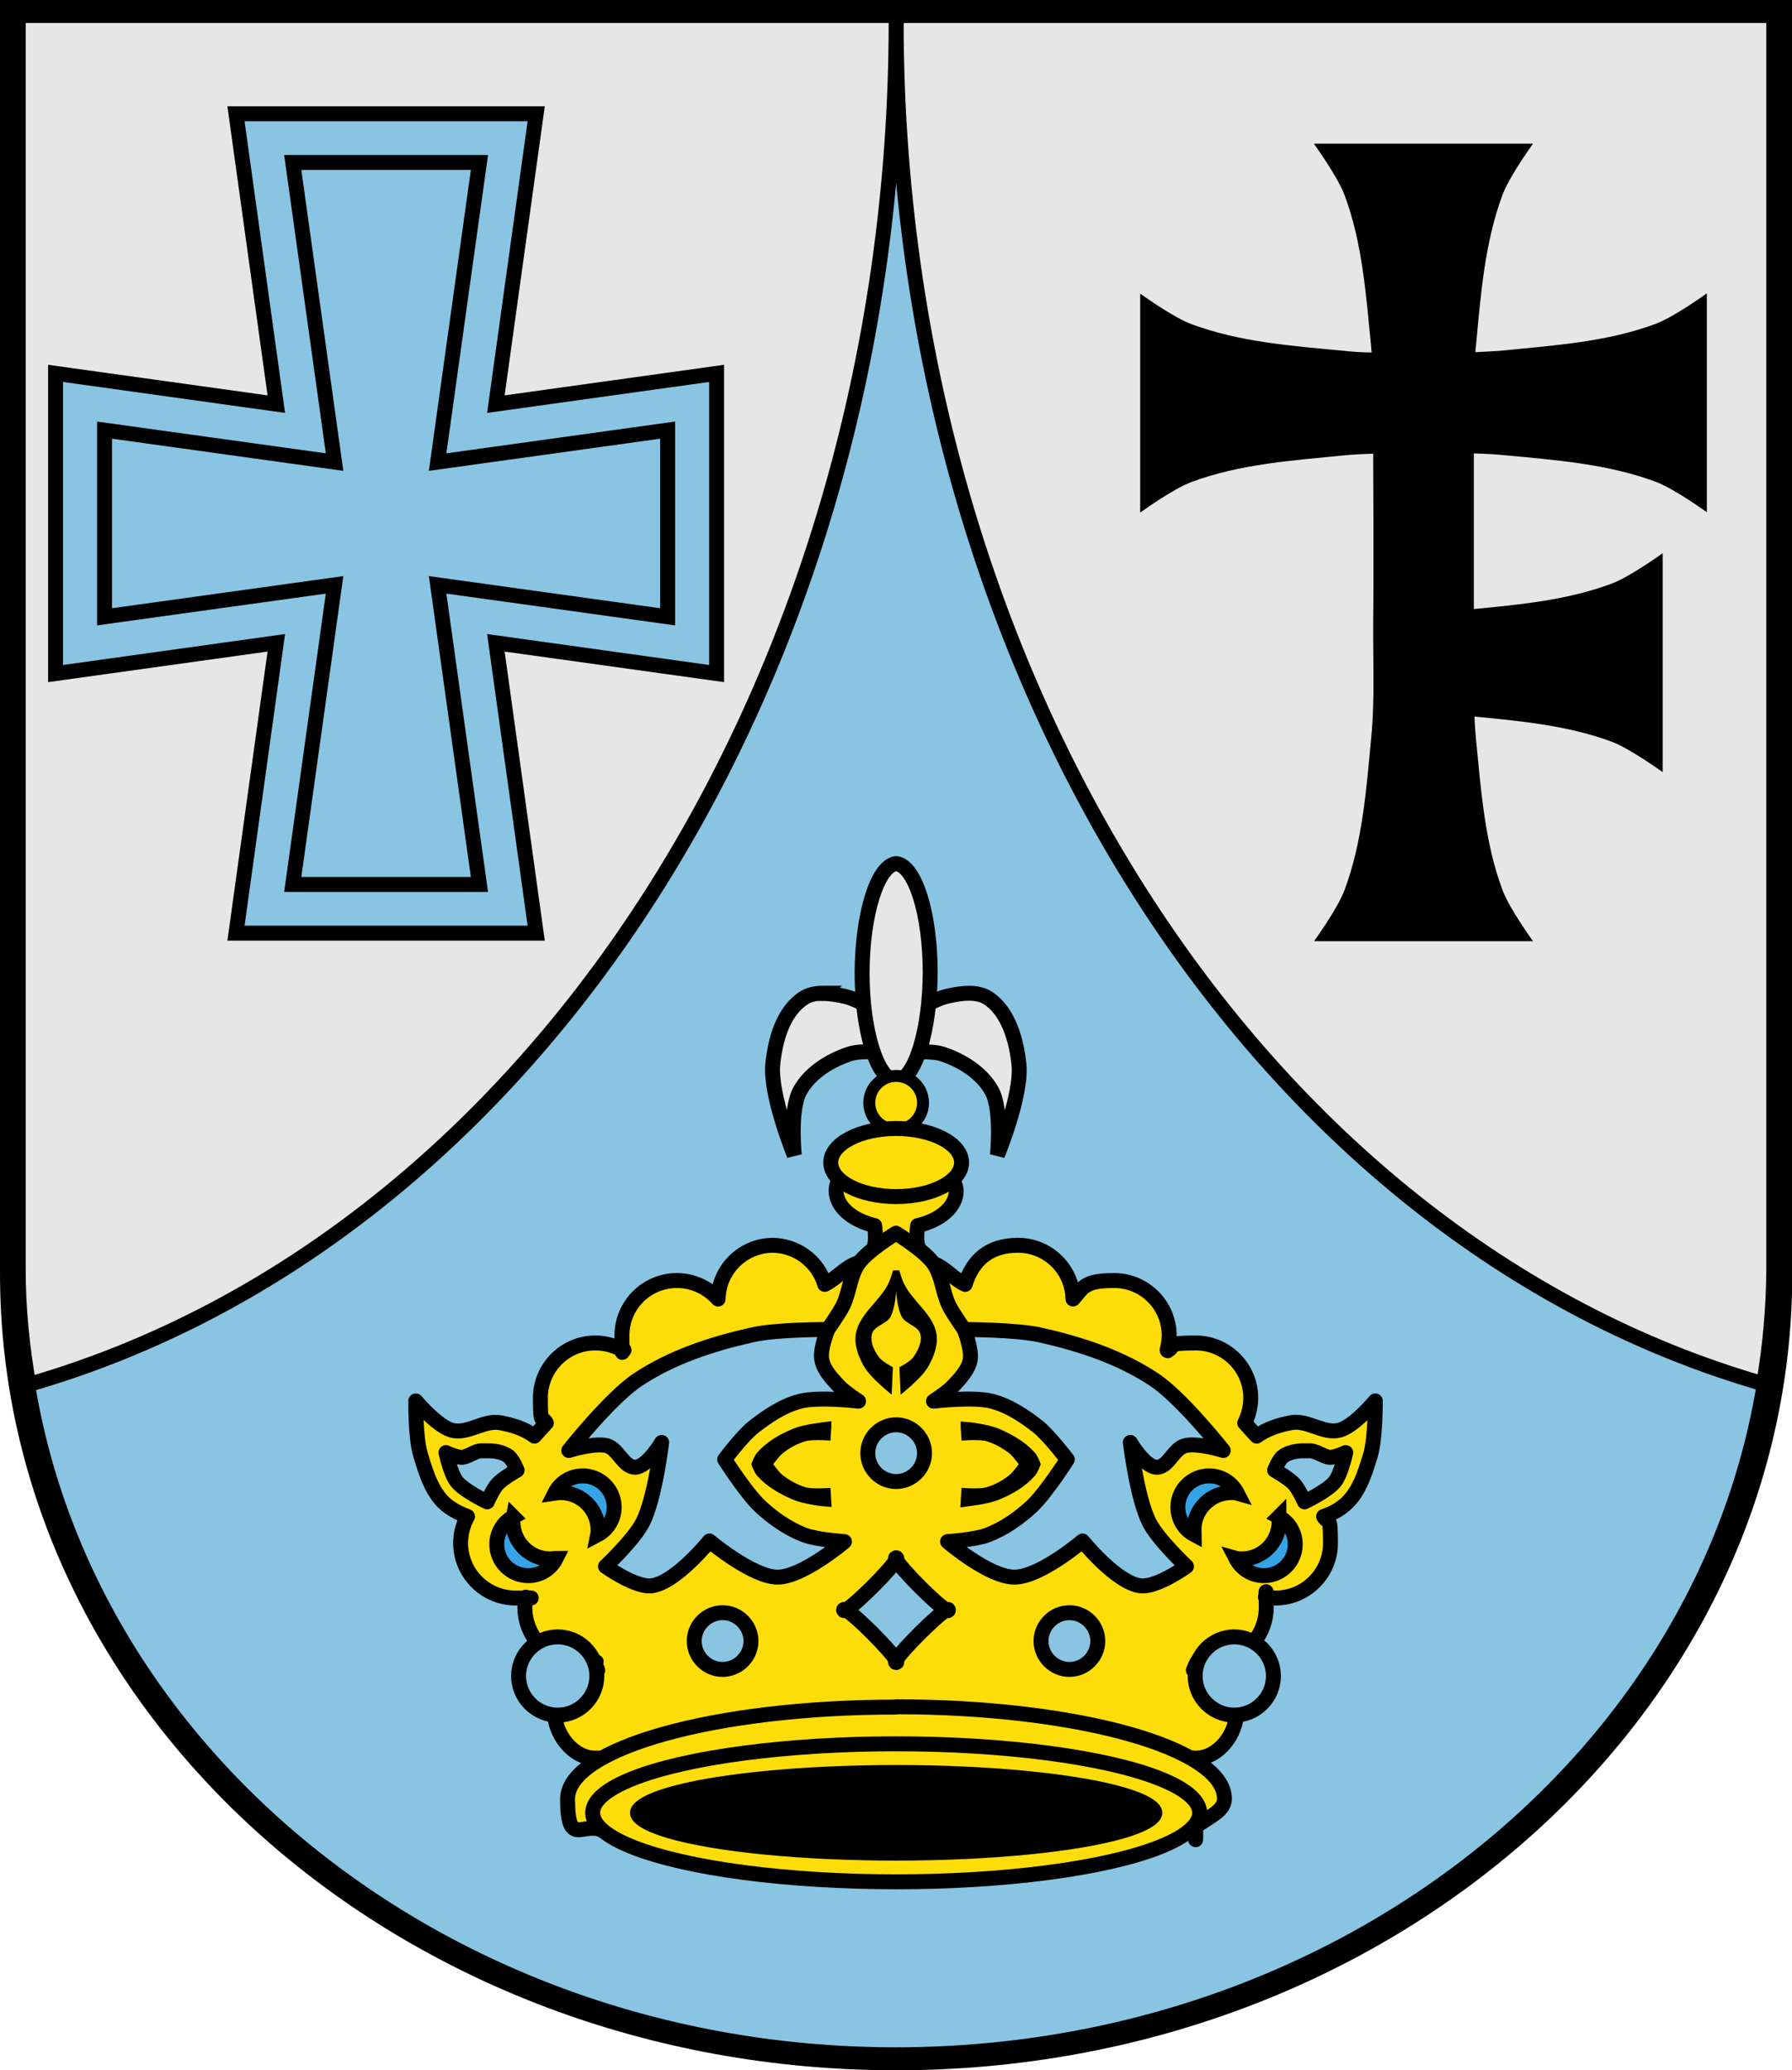 <?xml version="1.0" encoding="UTF-8"?>
<svg xmlns="http://www.w3.org/2000/svg" xmlns:cc="http://creativecommons.org/ns#" xmlns:dc="http://purl.org/dc/elements/1.1/" xmlns:inkscape="http://www.inkscape.org/namespaces/inkscape" xmlns:rdf="http://www.w3.org/1999/02/22-rdf-syntax-ns#" xmlns:sodipodi="http://sodipodi.sourceforge.net/DTD/sodipodi-0.dtd" xmlns:svg="http://www.w3.org/2000/svg" version="1.1" viewBox="0 0 599.9 693.1">
  <defs>
    <style>
      .cls-1, .cls-2, .cls-3, .cls-4, .cls-5, .cls-6, .cls-7, .cls-8, .cls-9, .cls-10, .cls-11, .cls-12 {
        stroke: #000;
      }

      .cls-1, .cls-2, .cls-3, .cls-4, .cls-5, .cls-7, .cls-8, .cls-10, .cls-11 {
        stroke-width: 5px;
      }

      .cls-1, .cls-13, .cls-4, .cls-6, .cls-7, .cls-14, .cls-11 {
        fill-rule: evenodd;
      }

      .cls-1, .cls-3 {
        fill: #e6e6e7;
      }

      .cls-2 {
        fill: none;
      }

      .cls-13, .cls-4, .cls-5, .cls-9, .cls-11 {
        fill: #fcdd09;
      }

      .cls-3, .cls-4, .cls-5, .cls-8, .cls-9, .cls-10, .cls-12 {
        stroke-linecap: round;
      }

      .cls-3, .cls-5, .cls-8, .cls-9, .cls-11, .cls-12 {
        stroke-linejoin: round;
      }

      .cls-6 {
        stroke-width: 3px;
      }

      .cls-7, .cls-8 {
        fill: #89c5e3;
      }

      .cls-9 {
        stroke-width: 4px;
      }

      .cls-10 {
        fill: #34a4e7;
      }

      .cls-12 {
        stroke-width: 2px;
      }
    </style>
  </defs>
  <!-- Generator: Adobe Illustrator 28.7.1, SVG Export Plug-In . SVG Version: 1.2.0 Build 142)  -->
  <g>
    <g id="Ebene_1">
      <g id="Ebene_1-2" data-name="Ebene_1">
        <g id="svg1188">
          <path id="path1106" class="cls-14" d="M0,0v426.3c0,147.3,134.3,266.8,300,266.8h0c165.7,0,300-119.4,300-266.8h0V0H0" inkscape:connector-curvature="0"></path>
          <path id="path1108" class="cls-7" d="M6.1,5.2v419.9c0,145.1,131.5,262.8,293.8,262.8h0c162.3,0,293.8-117.6,293.8-262.8h0V5.2H6.1Z" inkscape:connector-curvature="0"></path>
          <path id="path1112" class="cls-5" d="M300,386.3c-11.1,0-20.1,5.6-20.1,12.4h0c0,5.1,5.2,9.8,12.9,11.6.3,2.3.4,4.9,0,6.6-1.3,5-8.4,12.9-8.4,12.9l15.6-.5,15.6.5s-7.1-8-8.4-12.9c-.5-1.7-.3-4.3,0-6.6,7.8-1.8,12.9-6.4,12.9-11.6s-9-12.4-20.1-12.4h0Z" inkscape:connector-curvature="0"></path>
          <path id="path1114" class="cls-11" d="M258.8,416.9c-10,0-18.2,8-18.4,18-3.5-3.9-8.5-6.2-13.8-6.2-10.2,0-18.4,8.3-18.4,18.4s.2,3.3.7,4.9c0,0-.2.1-.2.2-2.8-1.7-6.1-2.6-9.4-2.6-10.2,0-18.4,8.3-18.4,18.4s.7,5.8,2,8.4c-1.4,1.5-2.7,2.9-4,4.4-3.2-2.5-7.6-3.8-11.5-4.5-5.4-1-10.9,4-16.2,2.5-5-1.4-12-9.8-12-9.8,0,0-.2,12.3,1.6,18.1,1.9,6.3,4.1,13.6,9.5,17.4,1.8,1.3,4,2.4,6.2,3.2-1.5,2.7-2.3,5.8-2.3,8.9,0,10.2,8.3,18.4,18.4,18.4s2.3,0,3.4-.3c-.2,1.1-.3,2.3-.3,3.4,0,10.2,8.3,18.4,18.4,18.4s3-.2,4.4-.6c.3.5.6.9.8,1.4.3.6.6,1.2.8,1.9h-.8c-7.6,0-13.7,6.1-13.7,13.7s6.1,15.7,13.7,15.7,3.4-.3,5-.9c.1,2.7.1,4.6.1,4.6l59.3-5.2,36.1-10,36.1,10,59.3,5.2s0-1.8.1-4.6c1.6.6,3.3.9,5,.9,7.6,0,13.7-8.1,13.7-15.7s-6.1-13.7-13.7-13.7h-.8c.3-.7.5-1.3.8-1.9.2-.5.5-1,.8-1.4,1.4.4,2.9.5,4.4.6,10.2,0,18.4-8.3,18.4-18.4s-.1-2.3-.3-3.4c1.1.2,2.3.3,3.4.3,10.2,0,18.4-8.3,18.4-18.4s-.8-6.2-2.3-8.9c2.3-.8,4.4-1.8,6.2-3.2,5.4-3.9,7.6-11.1,9.5-17.4,1.7-5.8,1.6-18.1,1.6-18.1,0,0-7,8.5-12,9.8-5.3,1.4-10.8-3.6-16.2-2.5-3.8.7-8.3,2.1-11.5,4.5-1.3-1.5-2.7-2.9-4-4.4,1.3-2.6,2-5.5,2-8.4,0-10.2-8.3-18.4-18.4-18.4s-6.6.9-9.4,2.6c0,0-.2-.1-.2-.2.4-1.6.7-3.2.7-4.9,0-10.2-8.3-18.4-18.4-18.4s-10.3,2.3-13.8,6.2c-.2-10-8.4-18-18.4-18s-15.3,5.3-17.7,13.1c-3.9-1.8-6.8-5.8-10.9-7.1-4-1.3-12.6-.6-12.6-.6,0,0-8.6-.6-12.6.6-4.1,1.3-7,5.2-10.9,7.1-2.3-7.8-9.5-13.1-17.7-13.1h.4ZM277.1,445.1s-2.7,6.7-2,10.1c.6,3.4,3.3,6.2,5.6,8.7,1.9,2.1,6.7,5.2,6.7,5.2,0,0-13.2-1.6-19.5,0-5.8,1.5-11,5-15.7,8.7-3.8,3-9.6,10.8-9.6,10.8,0,0,7.1,11.2,11.9,15.7,4.3,4,9.3,7.5,14.8,9.6,4.2,1.6,13.4,2.2,13.4,2.2,0,0-14,11.9-22.4,11.9s-22.8-12.1-22.8-12.1c0,0-11.2,13.9-19.3,15-5.5.7-15.5-6.5-15.5-6.5,0,0,9.6-9,12.5-14.8,4.1-8.1,6.3-26.7,6.3-26.7,0,0-4.7,8-8.7,8.3-4,.2-5.8-6.1-9.6-7.2-4.1-1.1-12.8,1.6-12.8,1.6,0,0,13.9-17.6,23.1-23.7,11.4-7.6,24.9-12,38.3-15,8.3-1.9,25.3-1.8,25.3-1.8h0ZM322.8,445.1s17.1,0,25.3,1.8c13.4,3,26.9,7.4,38.3,15,9.2,6.1,23.1,23.7,23.1,23.7,0,0-8.6-2.7-12.8-1.6-3.9,1-5.6,7.4-9.6,7.2-4-.2-8.7-8.3-8.7-8.3,0,0,2.2,18.5,6.3,26.7,2.9,5.8,12.5,14.8,12.5,14.8,0,0-9.9,7.2-15.5,6.5-8.1-1.1-19.3-15-19.3-15,0,0-14.2,12.1-22.8,12.1s-22.4-11.9-22.4-11.9c0,0,9.2-.6,13.4-2.2,5.5-2.1,10.5-5.6,14.8-9.6,4.8-4.5,11.9-15.7,11.9-15.7,0,0-5.9-7.7-9.6-10.8-4.7-3.7-9.9-7.2-15.7-8.7-6.3-1.6-19.5,0-19.5,0,0,0,4.8-3.1,6.7-5.2,2.3-2.5,5-5.3,5.6-8.7.6-3.4-2-10.1-2-10.1h0Z" inkscape:connector-curvature="0"></path>
          <path id="path1118" class="cls-3" d="M6.1,5.2v419.9c0,12.9,1.3,25.7,3.5,38.4C179.4,414.6,299.8,225.6,300,7.6v-2.4H6.1ZM300,7.6c.3,218,120.7,406.9,290.4,455.7,2.2-12.7,3.3-25.4,3.4-38.2V5.2h-293.7v2.4h-.1Z" inkscape:connector-curvature="0"></path>
          <path id="path1122" class="cls-14" d="M439.9,48.2s7.9,10.9,10.2,17.1c6,16,7.2,33.5,8.9,50.6,0,.7.1,1.4.2,2.1-3.6,0-7-.3-9.8-.6-17-1.6-34.5-2.9-50.6-8.9-6.2-2.3-17.1-10.2-17.1-10.2v73.3s10.9-7.9,17.1-10.2c16-6,33.5-7.2,50.6-8.9,2.9-.3,6.5-.5,10.3-.6v3.3s.2,35.3,0,52.9c-.1,13.1.6,26.2-.7,39.3-1.6,17-2.9,34.5-8.9,50.6-2.3,6.2-10.2,17.1-10.2,17.1h73.3s-7.9-10.9-10.2-17.1c-6-16-7.2-33.5-8.9-50.6-.2-2.2-.4-4.8-.5-7.5,15.6,1.5,31.4,3,45.9,8.4,6.2,2.3,17.1,10.2,17.1,10.2v-73.3s-10.9,7.9-17.1,10.2c-14.7,5.5-30.5,7-46.1,8.5v-52.1c3.8.1,7.4.3,10.3.6,17,1.6,34.5,2.9,50.6,8.9,6.2,2.3,17.1,10.2,17.1,10.2v-73.3s-10.9,7.9-17.1,10.2c-16,6-33.5,7.2-50.6,8.9-2.8.3-6.2.4-9.8.6,0-.7.1-1.5.2-2.1,1.6-17,2.9-34.5,8.9-50.6,2.3-6.2,10.2-17.1,10.2-17.1h-73.3Z" inkscape:connector-curvature="0"></path>
          <path id="path1124" class="cls-7" d="M79,38.1l13.5,97.2-73.9-10.3v100.5l73.9-10.3-13.5,97.2h100.5l-13.5-97.2,73.9,10.3v-100.5l-73.9,10.3,13.5-97.2h-100.5Z" inkscape:connector-curvature="0"></path>
          <path id="path1126" class="cls-2" d="M98,54.4l14,100.3-77-10.7v62.5l77-10.7-14,100.3h62.5l-14-100.3,77,10.7v-62.5l-77,10.7,14-100.3h-62.5Z" inkscape:connector-curvature="0"></path>
          <path id="path1132" class="cls-5" d="M300,571.5c-60.7,0-110,13.8-110,30.8s5.5,6.8,12.2,10.8c-.7-1.1-1-2.1-1.1-3.2,0-12.9,43.5-21.4,99.6-21.4s99.6,8.5,99.6,21.4-.2,1.2-.4,1.8c5.3-3.7,10-5.5,10-9.5,0-17-49.2-30.8-110-30.8h.1Z" inkscape:connector-curvature="0"></path>
          <path id="path1134" class="cls-1" d="M275.7,332.5c-2.5,0-4.9.4-6.9,1.8-6.7,4.5-9.3,13.9-10.1,22-1,10.4,7.2,30.4,7.2,30.4,0,0-1.6-15.2,1.9-21.5,3.3-6,9.9-10.1,16.4-12.3,4.9-1.7,15.5-.2,15.5-.2l.2-4.7.2,4.7s10.6-1.4,15.5.2c6.5,2.2,13.1,6.3,16.4,12.3,3.5,6.3,1.9,21.5,1.9,21.5,0,0,8.3-20.1,7.2-30.4-.8-8-3.5-17.5-10.1-22-3.9-2.7-9.6-1.8-14.2-.7-6.2,1.5-16.2,9-16.9,9.5-.7-.5-10.7-8-16.9-9.5-2.3-.5-4.9-1-7.4-1h0Z" inkscape:connector-curvature="0"></path>
          <path id="path1136" class="cls-3" d="M300,289.1c-6.3.8-11.3,16.9-11.4,36.5,0,19.6,5,35.7,11.4,36.5,6.3-.8,11.3-16.9,11.4-36.5,0-19.6-5-35.7-11.4-36.5Z" inkscape:connector-curvature="0"></path>
          <circle id="circle1142" class="cls-9" cx="300" cy="369.2" r="9"></circle>
          <ellipse id="ellipse1144" class="cls-5" cx="300" cy="389.2" rx="21.9" ry="11.4"></ellipse>
          <ellipse id="ellipse1146" class="cls-5" cx="300" cy="606.9" rx="101.6" ry="23.1"></ellipse>
          <ellipse id="ellipse1152" class="cls-12" cx="300" cy="606.9" rx="88.1" ry="15"></ellipse>
          <path id="path1154" class="cls-8" d="M300,477c-5.2,0-9.5,4.3-9.5,9.5s4.3,9.5,9.5,9.5h0c5.2,0,9.5-4.3,9.5-9.5h0c0-5.2-4.3-9.5-9.5-9.5ZM163.4,485.7h-2.3c-2.3.1-4.3,2.1-6.6,2.2-1.8,0-5.2-1.6-5.2-1.6,0,0,1.5,7,3.6,9.7,2.5,3.2,10.2,6.8,10.2,6.8,0,0,1.9-4.2,3.4-5.9,1.8-2,6.6-4.7,6.6-4.7,0,0-1.4-3.6-2.9-4.7-2-1.4-4.5-1.8-6.9-1.8h0ZM436.5,485.7c-2.5,0-5,.5-6.9,1.8-1.5,1-2.9,4.7-2.9,4.7,0,0,4.8,2.7,6.6,4.7,1.5,1.7,3.4,5.9,3.4,5.9,0,0,7.7-3.6,10.2-6.8,2.1-2.7,3.6-9.7,3.6-9.7,0,0-3.4,1.6-5.2,1.6s-4.3-2-6.6-2.2h-2.3.1,0ZM186.7,548c-7.2,0-13.1,5.9-13.1,13.1h0c0,7.2,5.9,13.1,13.1,13.1s13.1-5.9,13.1-13.1h0c0-7.2-5.9-13.1-13.1-13.1h0ZM413.2,548c-7.2,0-13.1,5.9-13.1,13.1h0c0,7.2,5.9,13.1,13.1,13.1h0c7.2,0,13.1-5.9,13.1-13.1s-5.9-13.1-13.1-13.1h0Z" inkscape:connector-curvature="0"></path>
          <path id="path1160" class="cls-14" d="M300,421.4s-1.3,5.5-2.5,8.1c-2.9,6.1-9.9,10.4-11,17.1-.6,3.7.9,7.6,2.7,10.8,2.2,3.9,9.3,9.5,9.3,9.5l.4-9.2s-3.6-1.8-4.7-3.4c-1.6-2.2-3-5.1-2.3-7.7.7-2.8,5-3.3,6.3-5.9,1-2.1,1.6-5.3,1.8-8.5.2,3.2.8,6.4,1.8,8.5,1.3,2.6,5.5,3.1,6.3,5.9.7,2.6-.8,5.5-2.3,7.7-1.1,1.6-4.7,3.4-4.7,3.4l.4,9.2s7.2-5.6,9.3-9.5c1.8-3.2,3.3-7.1,2.7-10.8-1.1-6.7-8.1-10.9-11-17.1-1.2-2.6-2.5-8.1-2.5-8.1" inkscape:connector-curvature="0"></path>
          <path id="path1162" class="cls-6" d="M276.8,477.5c-1.4.2-7.3.8-10.7,2.2-4.2,1.7-8.4,4.1-11.4,7.5-.8.8-1.6,3-1.6,3,0,0,.8,2.2,1.6,3,3.1,3.4,7.2,5.7,11.4,7.5,3.4,1.4,9.2,2.1,10.7,2.2l-.2-3.2s-4.9.3-7.2-.3c-3.1-.9-6.1-2.6-8.6-4.6-1.5-1.3-3.8-4.6-3.8-4.6,0,0,2.3-3.3,3.8-4.6,2.5-2.1,5.5-3.7,8.6-4.6,2.3-.6,7.2-.3,7.2-.3l.2-3.2Z" inkscape:connector-curvature="0"></path>
          <path id="path1164" class="cls-6" d="M323.1,477.5l.2,3.2s4.9-.3,7.2.3c3.1.9,6.1,2.6,8.6,4.6,1.5,1.3,3.8,4.6,3.8,4.6,0,0-2.3,3.3-3.8,4.6-2.5,2.1-5.5,3.7-8.6,4.6-2.3.6-7.2.3-7.2.3l-.2,3.2c1.4-.2,7.3-.8,10.7-2.2,4.2-1.7,8.4-4.1,11.4-7.5.8-.8,1.6-3,1.6-3,0,0-.8-2.2-1.6-3-3.1-3.4-7.2-5.7-11.4-7.5-3.4-1.4-9.2-2.1-10.7-2.2h0Z" inkscape:connector-curvature="0"></path>
          <path id="path1168" class="cls-4" d="M277.1,445.1s3.7-5.2,5.1-8c2.2-4.5,2.3-10,5.2-14.1,3.1-4.4,12.5-10.1,12.5-10.1" inkscape:connector-curvature="0"></path>
          <path id="path1170" class="cls-4" d="M322.8,445.1s-3.7-5.2-5.1-8c-2.2-4.5-2.3-10-5.2-14.1-3.1-4.4-12.5-10.1-12.5-10.1" inkscape:connector-curvature="0"></path>
          <path id="path1178" class="cls-8" d="M300,521.5c-.3,0-.3.3,0,.8.3-.5.3-.8,0-.8ZM300,522.2c-1.7,3.2-13.6,15-16.8,16.8,3.2,1.7,15,13.6,16.8,16.8,1.7-3.2,13.6-15,16.8-16.8-3.2-1.7-15-13.6-16.8-16.8ZM316.7,539c.5.3.8.3.8,0s-.3-.3-.8,0ZM300,555.8c-.3.5-.3.8,0,.8s.3-.3,0-.8ZM283.2,539c-.5-.3-.8-.3-.8,0s.3.3.8,0ZM241.9,539.9c-5.2,0-9.5,4.3-9.5,9.5s4.3,9.5,9.5,9.5,9.5-4.3,9.5-9.5-4.3-9.5-9.5-9.5ZM358,539.9c-5.2,0-9.5,4.3-9.5,9.5s4.3,9.5,9.5,9.5,9.5-4.3,9.5-9.5-4.3-9.5-9.5-9.5Z" inkscape:connector-curvature="0"></path>
          <path id="path1180" class="cls-10" d="M195.1,494.1c-4,0-7.6,2.2-9.4,5.8.7-.1,1.3-.2,2-.2,6.9,0,12.5,5.6,12.5,12.5h0c0,.5,0,1.1-.1,1.6,3.4-1.8,5.5-5.4,5.5-9.2,0-5.8-4.7-10.5-10.5-10.5h0ZM404.8,494.1c-5.8,0-10.5,4.7-10.5,10.5h0c0,3.9,2.1,7.4,5.5,9.2,0-.5-.1-1.1-.1-1.6,0-6.9,5.6-12.5,12.5-12.5h0c.7,0,1.3,0,2,.2-1.8-3.5-5.4-5.8-9.4-5.8h0ZM171.8,507.8c-3.4,1.8-5.5,5.4-5.5,9.2,0,5.8,4.7,10.5,10.5,10.5h0c4,0,7.6-2.2,9.4-5.8-.7,0-1.3.2-2,.2-6.9,0-12.5-5.6-12.5-12.5h0c0-.5,0-1.1.1-1.6h0ZM428.1,507.8c0,.5.1,1.1.1,1.6,0,6.9-5.6,12.5-12.5,12.5h0c-.7,0-1.3,0-2-.2,1.8,3.5,5.4,5.8,9.4,5.8,5.8,0,10.5-4.7,10.5-10.5h0c0-3.9-2.1-7.4-5.5-9.2h0Z" inkscape:connector-curvature="0"></path>
          <path id="path1184" class="cls-13" d="M300,418.1l-3.7.7-1.4,1-1.8,1.9-2.5,3.6h18.7l-2.5-3.6-1.8-1.9-1.4-1-3.7-.7" inkscape:connector-curvature="0"></path>
        </g>
      </g>
    </g>
  </g>
</svg>
